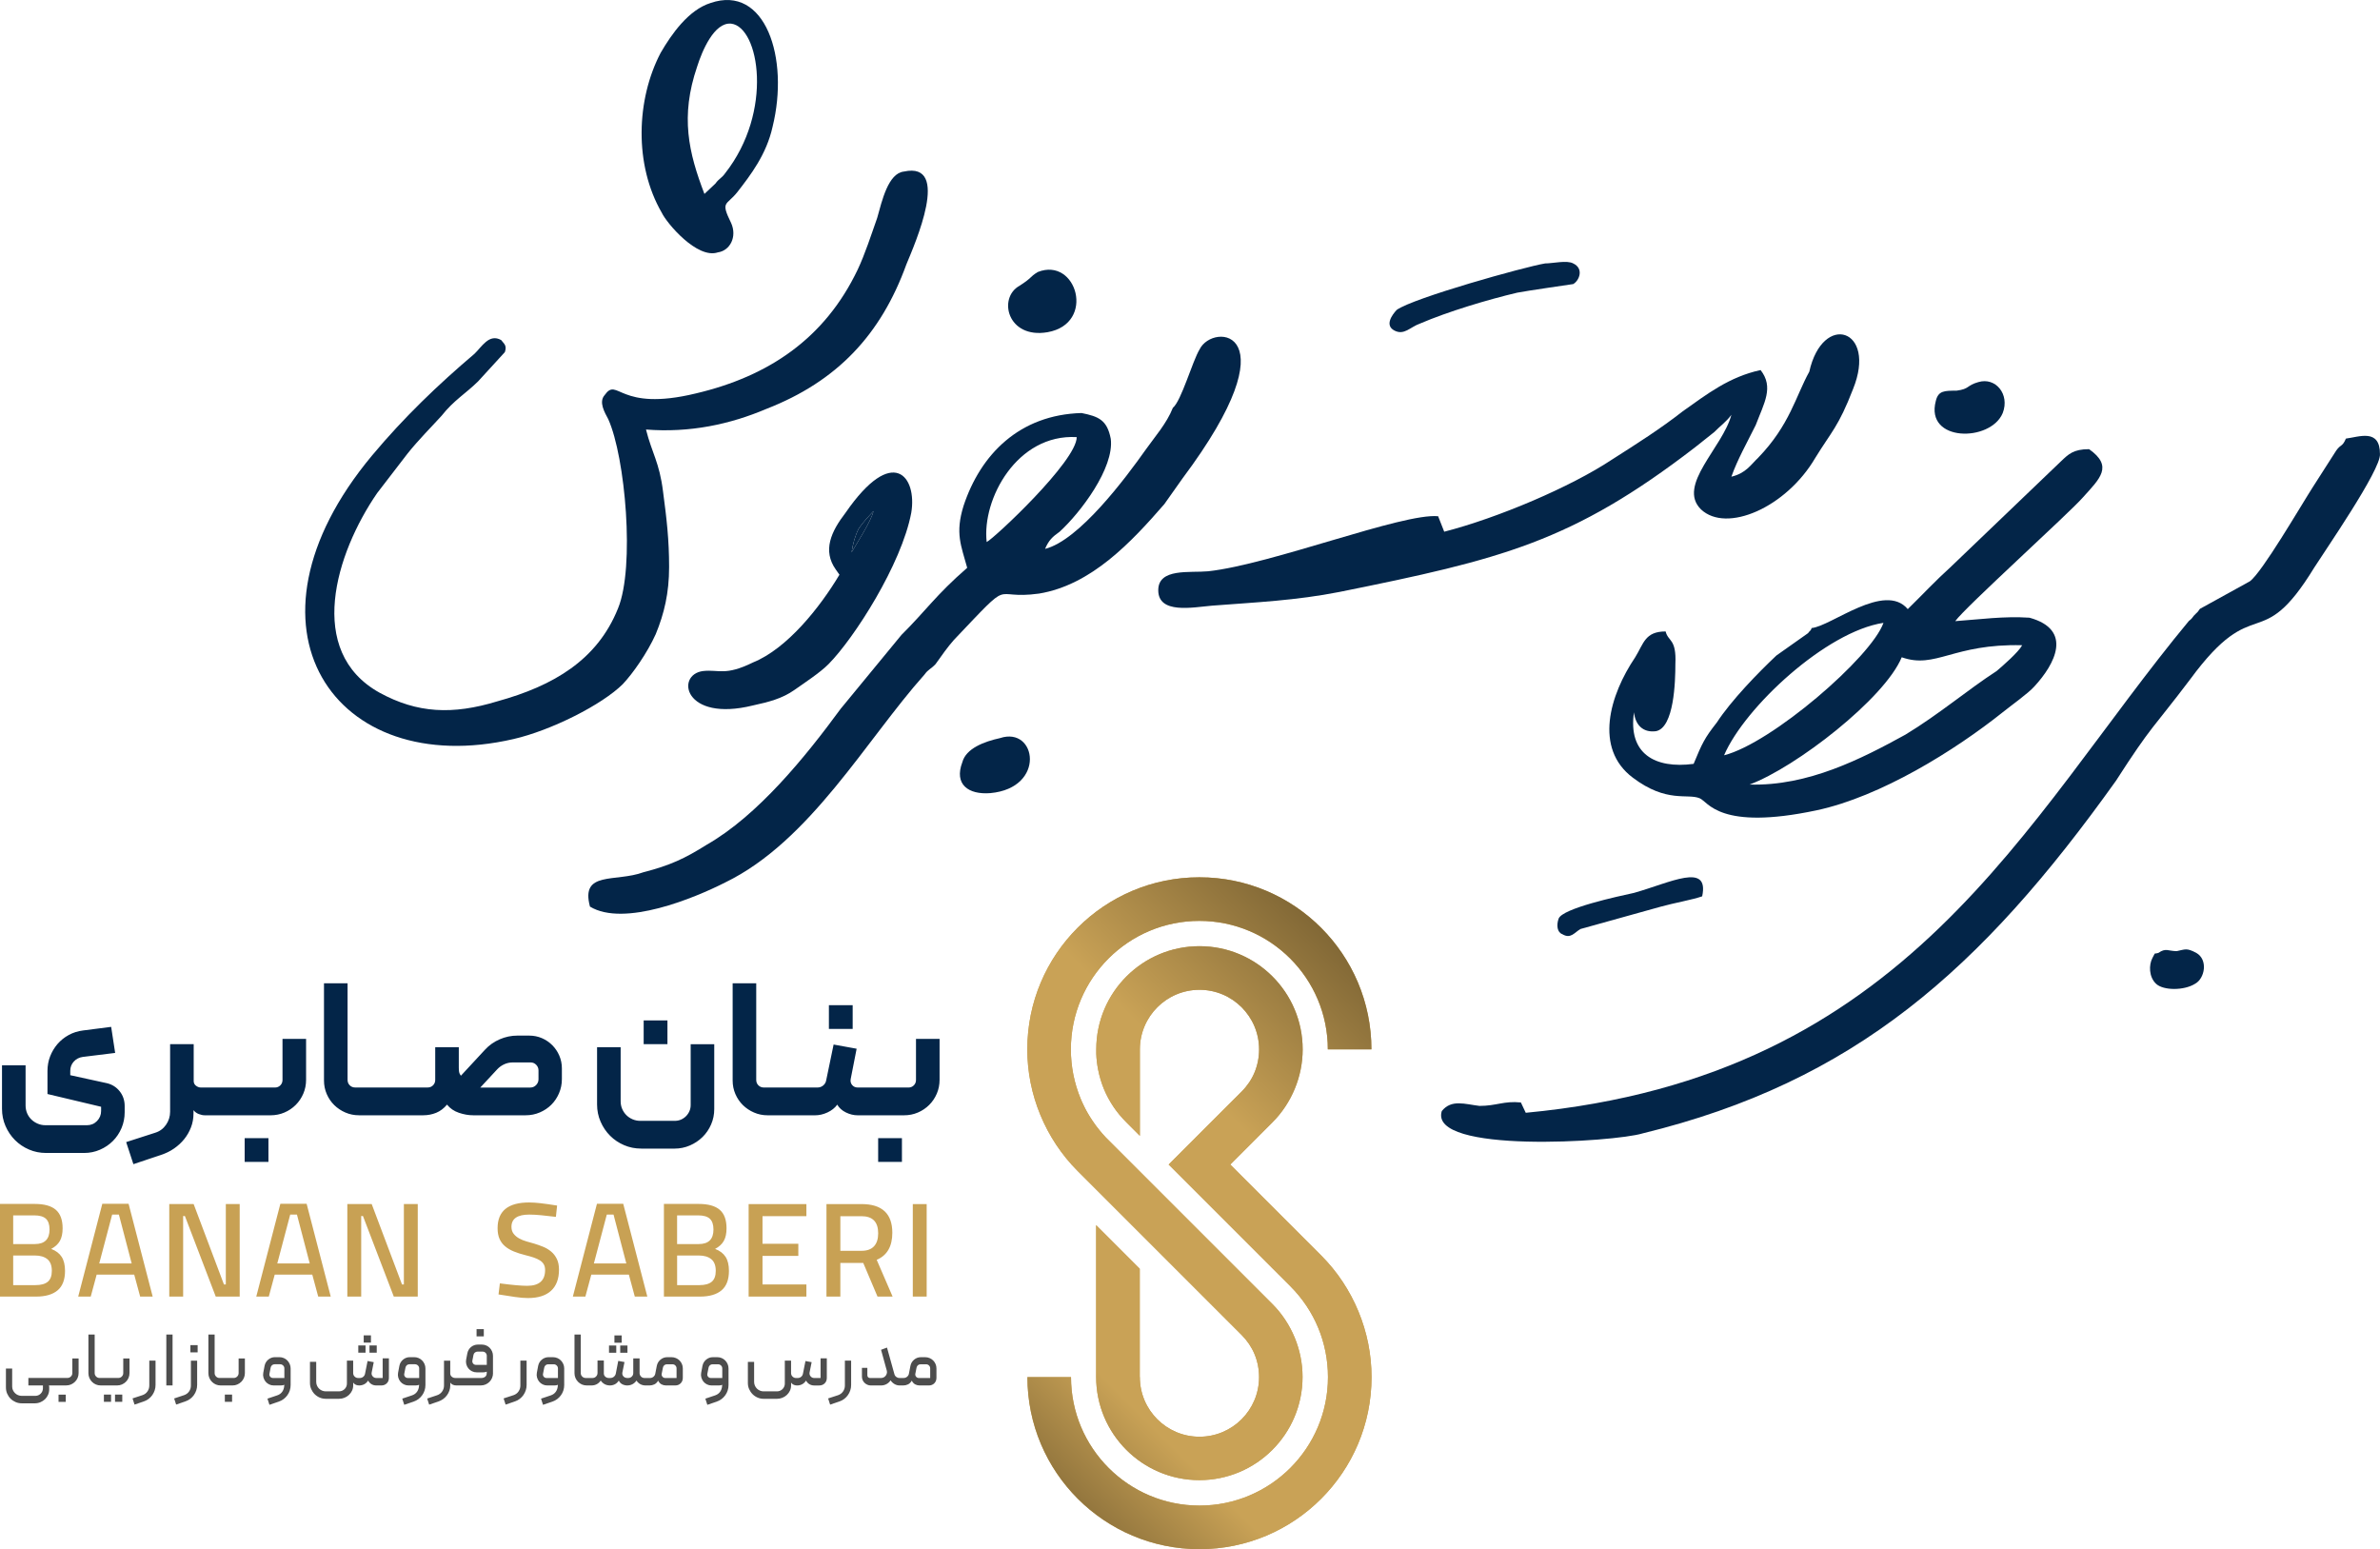 <svg xmlns="http://www.w3.org/2000/svg" xmlns:xlink="http://www.w3.org/1999/xlink" id="Layer_1" data-name="Layer 1" viewBox="0 0 1353.48 880.94"><defs><style>      .cls-1, .cls-2, .cls-3 {        fill-rule: evenodd;      }      .cls-1, .cls-4 {        fill: #c8a154;      }      .cls-2 {        fill: #032548;      }      .cls-3 {        fill: #4d4d4d;      }      .cls-5 {        fill: url(#linear-gradient);      }    </style><linearGradient id="linear-gradient" x1="9574.9" y1="-2276.71" x2="6041.94" y2="-5809.68" gradientTransform="translate(24.71 340.14) scale(.08 -.08)" gradientUnits="userSpaceOnUse"><stop offset="0" stop-color="#6e582d"></stop><stop offset=".36" stop-color="#c9a256"></stop><stop offset=".75" stop-color="#c9a256"></stop><stop offset="1" stop-color="#6e582d"></stop></linearGradient></defs><g id="Layer_1-2" data-name="Layer_1"><g id="_2551934668848" data-name=" 2551934668848"><path class="cls-2" d="m1334.09,249.41c-2.08,4.89-2.77,2.93-5.54,6.85l-13.15,20.54c-6.92,10.76-29.06,48.9-35.98,53.79l-28.37,15.65c-2.08,2.93-.69.98-3.46,3.91-.69.98-1.38,1.96-2.77,2.93-94.11,113.45-159.16,259.17-377.14,279.71l-2.77-5.87c-9.69-.98-13.84,1.96-23.53,1.96-8.3-.98-15.92-3.91-21.45,2.93-7.61,24.45,98.26,17.6,114.18,12.71,120.41-29.34,192.37-92.91,269.19-200.49,20.76-32.27,20.76-29.34,42.21-57.7,37.37-50.86,39.44-12.71,70.58-63.57,5.54-8.8,38.06-55.75,37.37-64.55,0-14.67-11.76-9.78-19.38-8.8h0Z"></path><path class="cls-2" d="m994.99,446.13c26.3-9.78,76.81-48.9,86.5-72.37,19.38,6.85,29.06-7.82,68.51-6.85-2.08,3.91-11.07,11.74-14.53,14.67-16.61,10.76-32.52,24.45-51.9,36.19-24.91,13.69-55.36,29.34-88.58,28.36h0Zm-14.53-16.63c11.76-27.38,58.13-70.42,90.65-75.31-6.92,19.56-63.66,68.46-90.65,75.31Zm49.82-72.37c-.69,1.96-.69.98-2.08,2.93l-17.99,12.71c-10.38,9.78-25.6,25.43-33.91,38.14-6.92,8.8-8.3,11.74-13.15,23.47-22.14,2.93-37.37-5.87-33.91-29.34.69,6.85,4.84,11.74,12.46,10.76,10.38-1.96,11.07-28.36,11.07-38.14.69-14.67-4.15-12.71-5.54-18.58-11.76,0-12.46,6.85-17.3,14.67-14.53,21.52-23.53,51.83-1.38,68.46,19.38,14.67,31.14,8.8,38.06,11.74,4.84,1.96,11.07,18.58,66.43,6.85,36.68-7.82,78.89-34.23,105.87-55.75,4.84-3.91,14.53-10.76,17.99-14.67,11.76-12.71,22.14-32.27-2.77-39.12-14.53-.98-28.37.98-42.21,1.96,5.54-7.82,65.05-61.62,72.66-70.42,9.69-10.76,17.3-17.6,3.46-27.38-9,0-11.76,2.93-15.92,6.85l-62.28,59.66c-9.69,8.8-15.92,15.65-24.91,24.45-13.15-15.65-43.6,9.78-54.67,10.76h0Z"></path><path class="cls-2" d="m561.11,308.23c-2.77-24.45,17.3-61.62,51.21-59.66,0,13.69-47.06,57.7-51.21,59.66Zm105.87-76.29c-3.46,8.8-10.38,16.63-15.22,23.47-11.76,16.63-38.06,51.83-57.44,56.72,2.08-4.89,4.15-6.85,8.3-9.78,11.76-10.76,31.14-36.19,29.06-52.81-2.08-10.76-6.92-12.71-16.61-14.67-35.29.98-57.44,23.47-67.12,52.81-4.84,15.65-1.38,22.49,2.08,35.21-17.99,15.65-23.53,24.45-37.37,38.14l-34.6,42.05c-20.07,27.38-47.06,60.64-76.12,77.26-12.46,7.82-20.76,11.74-35.98,15.65-15.92,5.87-35.98-.98-30.45,19.56,19.38,11.74,59.51-4.89,76.81-13.69,48.44-23.47,80.27-81.18,113.49-118.34,2.08-2.93,3.46-2.93,6.23-5.87,3.46-4.89,6.92-9.78,10.38-13.69,35.29-37.16,20.07-22.49,48.44-26.41,29.76-4.89,52.59-29.34,71.27-50.86,2.77-3.91,6.92-9.78,10.38-14.67,63.66-85.09,17.3-89,9.69-73.35-4.15,6.85-10.38,29.34-15.22,33.25h0Z"></path><path class="cls-2" d="m1028.9,211.41c-7.61,13.69-11.07,30.32-29.06,48.9-4.15,3.91-6.92,8.8-15.22,10.76,3.46-9.78,9-19.56,13.84-29.34,4.84-12.71,10.38-21.52,2.77-31.3-17.99,3.91-30.45,13.69-44.29,23.47-12.46,9.78-26.3,18.58-40.14,27.38-23.53,15.65-65.05,33.25-95.49,41.08l-3.46-8.8c-20.07-1.96-94.8,27.38-130.79,31.3-10.38.98-28.37-1.96-28.37,10.76,0,13.69,19.38,9.78,30.45,8.8,25.6-1.96,47.75-2.93,72.66-7.82,92.03-18.58,132.17-28.36,202.06-82.15l11.07-8.8c2.77-2.93,6.92-5.87,9.69-9.78-4.84,18.58-31.14,40.1-17.3,53.79,14.53,13.69,48.44-.98,65.05-29.34,9-14.67,13.15-17.6,21.45-39.12,13.84-34.23-17.3-44.01-24.91-9.78h0Z"></path><path class="cls-2" d="m484.3,314.1c.69-4.89,2.08-9.78,4.15-13.69,2.77-3.91,5.54-6.85,8.3-9.78-1.38,5.87-9.69,18.58-12.46,23.47h0Zm-6.92,12.71c-11.07,18.58-29.76,42.05-49.13,49.88-15.92,7.82-19.38,3.91-28.37,4.89-15.92,1.96-11.07,29.34,28.37,19.56,9-1.96,16.61-3.91,23.53-8.8,5.54-3.91,14.53-9.78,19.38-14.67,14.53-14.67,41.52-56.73,47.06-86.07,3.46-20.54-10.38-39.12-37.37,0-8.3,10.76-13.15,21.52-5.54,32.27l1.38,1.96.69.98h0Z"></path><path class="cls-2" d="m878.74,149.79c-11.76,1.96-74.74,19.56-84.42,26.41-2.77,2.93-6.92,8.8-1.38,11.74s9-1.96,14.53-3.91c15.92-6.85,38.75-13.69,55.36-17.6,4.84-.98,31.83-4.89,31.83-4.89,3.46-1.96,6.23-8.8,0-11.74-3.46-1.96-11.76,0-15.92,0h0Z"></path><path class="cls-2" d="m590.18,154.68c-4.84,2.93-2.77,2.93-10.38,7.82-12.46,6.85-6.92,30.32,15.92,26.41,27.68-4.89,16.61-43.03-5.54-34.23h0Z"></path><path class="cls-2" d="m968.01,509.7c4.15-19.56-17.99-7.82-38.75-1.96-9,1.96-40.83,8.8-42.9,14.67-1.38,3.91-.69,7.82,2.08,8.8,4.84,2.93,6.92-.98,10.38-2.93l45.67-12.71c6.92-1.96,17.99-3.91,23.53-5.87h0Z"></path><path class="cls-2" d="m568.73,419.72c-9,1.96-19.38,5.87-21.45,13.69-4.84,12.71,3.46,18.58,15.92,17.6,31.83-2.93,26.3-38.14,5.54-31.3h0Z"></path><path class="cls-2" d="m1125.09,217.27c-6.92,1.96-4.84,3.91-12.46,4.89-6.92,0-10.38,0-11.76,5.87-6.23,23.47,31.14,23.47,38.06,6.85,4.15-10.76-4.15-20.54-13.84-17.6h0Z"></path><path class="cls-2" d="m1227.52,541.84c-2.77.98-1.38-.98-3.46,2.93-2.08,3.91-2.08,10.76,2.08,14.67,4.15,3.91,15.92,3.91,22.14,0,5.54-2.93,7.61-13.69.69-17.6-5.54-2.93-6.23-1.96-11.07-.98-4.84,0-6.23-1.96-10.38.98h0Z"></path><path class="cls-2" d="m484.3,314.1c2.77-4.89,11.07-17.6,12.46-23.47-2.77,2.93-5.54,5.87-8.3,9.78-2.08,3.91-3.46,8.8-4.15,13.69h0Z"></path><path class="cls-2" d="m400.6,110.27c-9-23.47-13.84-44.01-4.15-72.37,2.77-8.8,9.69-25.43,19.38-24.45,15.92,1.96,24.22,49.88-3.46,85.09-2.08,2.93-3.46,2.93-5.54,5.87l-6.23,5.87h0Zm3.46-108.56c-12.46,3.91-22.14,17.6-28.37,28.36-13.84,26.41-15.22,63.57.69,90.96,2.77,5.87,20.07,26.41,31.83,22.49,6.92-.98,11.07-8.8,7.61-16.63-6.23-12.71-2.77-9.78,3.46-17.6,7.61-9.78,16.61-21.52,20.07-37.16,9.69-39.12-4.15-81.18-35.29-70.42h0Z"></path><path class="cls-2" d="m367.35,244.25c24.91,1.96,47.75-2.93,68.51-11.74,40.14-15.65,65.05-42.05,79.58-82.15,4.84-11.74,25.6-58.68-1.38-52.81-9,.98-12.46,16.63-15.22,26.41-3.46,9.78-6.92,20.54-11.07,29.34-18.68,39.12-50.52,60.64-92.03,70.42-44.29,10.76-44.29-9.78-51.9.98-3.46,3.91,0,9.78,2.08,13.69,9.69,21.52,15.22,84.11,5.54,107.58-11.76,29.34-36.68,44.01-68.51,52.81-25.6,7.82-45.67,6.85-67.12-4.89-42.21-23.47-24.91-79.22-1.38-113.45l17.3-22.49c6.23-7.82,13.15-14.67,19.38-21.52,6.92-8.8,13.84-12.71,20.76-19.56l15.22-16.63c1.38-3.91-.69-4.89-2.08-6.85-6.92-3.91-11.07,3.91-15.22,7.82-20.76,17.6-40.14,36.19-58.13,57.7-81.66,97.8-21.45,184.85,80.27,161.37,21.45-4.89,50.52-19.56,62.28-31.3,5.54-5.87,13.84-17.6,18.68-28.36,4.84-11.74,7.61-23.47,7.61-38.14,0-15.65-1.38-27.38-3.46-43.03-2.08-16.63-6.23-21.52-9.69-35.21h0Z"></path><path class="cls-1" d="m0,684.62h19.76c5.41,0,9.41,1.11,11.98,3.33s3.87,5.73,3.87,10.53c0,2.96-.52,5.36-1.57,7.2-1.05,1.84-2.69,3.34-4.94,4.52,2.71,1.02,4.7,2.53,5.97,4.52,1.28,1.99,1.91,4.65,1.91,7.96,0,5-1.4,8.69-4.21,11.07-2.81,2.37-6.89,3.56-12.25,3.56H0v-52.68h0Zm519.1.08h7.89v52.6h-7.89v-52.6Zm-49.09,0h19.91c11.69,0,17.53,5.44,17.53,16.31,0,7.76-2.96,12.89-8.88,15.39l9.04,20.9h-8.58l-8.12-19.14h-13.02v19.14h-7.89v-52.6Zm19.99,26.57c3.11,0,5.46-.86,7.04-2.57,1.58-1.71,2.37-4.17,2.37-7.39,0-6.48-3.17-9.72-9.49-9.72h-12.02v19.68h12.1,0Zm-64.26-26.57h32.85v6.89h-24.96v15.7h20.37v6.89h-20.37v16.23h24.96v6.89h-32.85v-52.6h0Zm-48.18-.08h19.76c5.41,0,9.41,1.11,11.98,3.33,2.58,2.22,3.87,5.73,3.87,10.53,0,2.96-.52,5.36-1.57,7.2-1.05,1.84-2.69,3.34-4.94,4.52,2.71,1.02,4.7,2.53,5.97,4.52,1.28,1.99,1.91,4.65,1.91,7.96,0,5-1.4,8.69-4.21,11.07-2.81,2.37-6.89,3.56-12.25,3.56h-20.52v-52.68h0Zm19.83,22.82c5.56,0,8.35-2.76,8.35-8.27,0-2.81-.69-4.85-2.07-6.13-1.38-1.28-3.6-1.91-6.66-1.91h-11.95v16.31h12.33,0Zm.38,23.35c3.11,0,5.44-.64,6.97-1.91,1.53-1.28,2.3-3.34,2.3-6.2,0-3.06-.85-5.28-2.56-6.66-1.71-1.38-4.05-2.07-7.01-2.07h-12.4v16.84h12.71Zm-58.28-46.25h14.93l13.7,52.76h-7.12l-3.37-12.48h-21.36l-3.37,12.48h-7.12l13.7-52.76h0Zm-1.76,33.92h18.45l-7.27-27.79h-3.83l-7.35,27.79h0Zm-37.46,19.68c-2.14,0-4.59-.2-7.35-.61-2.76-.41-5.9-.89-9.42-1.45l.77-6.28c6.99.92,12.18,1.38,15.54,1.38,6.79,0,10.18-2.99,10.18-8.96,0-1.33-.26-2.42-.77-3.29-.51-.87-1.25-1.61-2.22-2.22-.97-.61-2.13-1.15-3.48-1.61-1.35-.46-2.87-.89-4.55-1.3-2.5-.61-4.75-1.33-6.74-2.14-1.99-.82-3.68-1.81-5.05-2.99-1.38-1.17-2.42-2.59-3.14-4.25-.71-1.66-1.07-3.66-1.07-6.01,0-9.75,5.97-14.62,17.92-14.62,1.89,0,4.06.14,6.51.42,2.45.28,5.59.73,9.42,1.34l-.69,6.43c-2.91-.36-5.67-.67-8.27-.92-2.6-.26-4.9-.38-6.89-.38-6.74,0-10.11,2.32-10.11,6.97,0,1.58.41,2.9,1.23,3.94.82,1.05,1.86,1.93,3.14,2.64,1.28.71,2.68,1.29,4.21,1.72,1.53.43,3.01.86,4.44,1.26,1.68.51,3.37,1.11,5.05,1.8,1.69.69,3.19,1.6,4.52,2.72,1.33,1.12,2.4,2.51,3.21,4.17.82,1.66,1.23,3.69,1.23,6.09,0,5.26-1.51,9.26-4.52,12.02-3.01,2.76-7.38,4.13-13.09,4.13h0Zm-62.7-53.45v52.6h-13.63l-17.53-45.79h-1v45.79h-7.89v-52.6h13.86l17.23,45.71h1.07v-45.71h7.89,0Zm-78.12-.15h14.93l13.7,52.76h-7.12l-3.37-12.48h-21.36l-3.37,12.48h-7.12l13.7-52.76h0Zm-1.76,33.92h18.45l-7.27-27.79h-3.83l-7.35,27.79h0Zm-21.38-33.77v52.6h-13.63l-17.53-45.79h-1v45.79h-7.89v-52.6h13.86l17.23,45.71h1.07v-45.71h7.89Zm-78.12-.15h14.93l13.7,52.76h-7.12l-3.37-12.48h-21.36l-3.37,12.48h-7.12l13.7-52.76h0Zm-1.76,33.92h18.45l-7.27-27.79h-3.83s-7.35,27.79-7.35,27.79Zm-36.61-11.02c5.56,0,8.35-2.76,8.35-8.27,0-2.81-.69-4.85-2.07-6.13-1.38-1.28-3.6-1.91-6.66-1.91H7.5v16.31h12.33,0Zm.38,23.35c3.11,0,5.44-.64,6.97-1.91,1.53-1.28,2.3-3.34,2.3-6.2,0-3.06-.85-5.28-2.56-6.66-1.71-1.38-4.05-2.07-7.01-2.07H7.5v16.84h12.71,0Z"></path><path class="cls-2" d="m60.73,615.94c3.03.72,5.48,2.27,7.36,4.65,1.87,2.38,2.81,5.16,2.81,8.33v3.57c0,3.17-.59,6.16-1.78,8.98-1.19,2.81-2.83,5.26-4.92,7.36-2.09,2.09-4.54,3.75-7.36,4.97-2.81,1.22-5.8,1.84-8.98,1.84h-21.63c-3.46,0-6.71-.65-9.73-1.95-3.03-1.3-5.68-3.08-7.95-5.35s-4.07-4.94-5.41-8c-1.33-3.06-2-6.33-2-9.79v-24.77h13.41v22.82c0,1.59.29,3.06.87,4.44.58,1.37,1.39,2.56,2.43,3.57,1.04,1.01,2.25,1.8,3.62,2.38,1.37.58,2.81.87,4.33.87h23.69c2.23,0,4.13-.79,5.68-2.38,1.55-1.59,2.33-3.5,2.33-5.73v-2.38l-30.5-7.25v-13.09c0-2.96.5-5.73,1.51-8.33,1.01-2.6,2.4-4.92,4.16-6.98,1.77-2.05,3.89-3.77,6.38-5.14,2.49-1.37,5.21-2.23,8.16-2.6l16.01-2.05,2.27,14.82-18.39,2.27c-2.09.29-3.8,1.17-5.14,2.65-1.33,1.48-2,3.23-2,5.25v2.49l20.77,4.54h0Zm438.67,31.26h13.52v13.52h-13.52v-13.52Zm17.2-28.77c1.23,0,2.25-.41,3.08-1.24s1.24-1.86,1.24-3.08v-23.36h13.41v23.25c0,2.81-.52,5.44-1.57,7.89-1.05,2.45-2.49,4.6-4.33,6.43s-3.98,3.28-6.44,4.33c-2.45,1.05-5.08,1.57-7.89,1.57h-26.39c-2.23,0-4.45-.54-6.65-1.62-2.2-1.08-3.84-2.56-4.92-4.43-1.37,1.88-3.23,3.35-5.57,4.43-2.34,1.08-4.67,1.62-6.98,1.62h-27.04c-2.74,0-5.32-.52-7.73-1.57-2.42-1.04-4.52-2.45-6.33-4.22-1.8-1.77-3.23-3.86-4.27-6.27-1.05-2.42-1.57-4.99-1.57-7.73v-55.27h13.41v54.94c0,1.23.41,2.25,1.24,3.08s1.86,1.24,3.08,1.24h30.5c1.23,0,2.31-.38,3.24-1.14.94-.76,1.52-1.75,1.73-2.97l4.22-20.33,13.09,2.38-3.35,17.09c-.29,1.37-.04,2.54.76,3.51.79.97,1.88,1.46,3.24,1.46h28.77,0Zm-45.21-33.31h13.52v-13.52h-13.52v13.52Zm-106.75,68.03c-3.46,0-6.71-.65-9.73-1.95-3.03-1.3-5.68-3.08-7.95-5.35s-4.07-4.94-5.41-8c-1.33-3.06-2-6.33-2-9.79v-32.55h13.41v30.72c0,1.59.29,3.04.87,4.38.58,1.33,1.37,2.51,2.38,3.52,1.01,1.01,2.2,1.8,3.57,2.38,1.37.58,2.81.87,4.33.87h19.58c1.3,0,2.49-.23,3.57-.7,1.08-.47,2.04-1.12,2.87-1.95.83-.83,1.48-1.79,1.95-2.87.47-1.08.7-2.23.7-3.46v-34.61h13.41v36.88c0,3.1-.59,6.02-1.79,8.76-1.19,2.74-2.81,5.12-4.87,7.14-2.05,2.02-4.45,3.62-7.19,4.81-2.74,1.19-5.66,1.79-8.76,1.79h-18.93Zm1.41-72.9h13.52v13.52h-13.52v-13.52Zm-64.46,38.18c1.3,0,2.4-.47,3.3-1.41.9-.94,1.35-2.02,1.35-3.24v-5.08c0-1.23-.43-2.29-1.3-3.19s-1.91-1.35-3.14-1.35h-10.27c-1.66,0-3.24.34-4.76,1.03-1.51.69-2.85,1.64-4,2.87l-9.63,10.38h28.45Zm-40.67-11.25c0,1.8.2,2.99.59,3.57.4.58.59.9.59.97l13.63-14.71c2.38-2.6,5.19-4.6,8.44-6,3.24-1.41,6.6-2.11,10.06-2.11h6.71c2.6,0,5.01.49,7.25,1.46s4.2,2.31,5.89,4c1.69,1.7,3.03,3.68,4,5.95.97,2.27,1.46,4.67,1.46,7.19v6.17c0,2.81-.54,5.48-1.62,8s-2.54,4.71-4.38,6.54c-1.84,1.84-4.02,3.3-6.54,4.38-2.52,1.08-5.19,1.62-8,1.62h-29.96c-2.6,0-5.28-.47-8.06-1.41-2.78-.94-5.03-2.49-6.76-4.65-1.8,2.16-3.86,3.71-6.16,4.65-2.31.94-4.76,1.41-7.35,1.41h-36.56c-2.74,0-5.32-.52-7.73-1.57-2.42-1.04-4.52-2.45-6.33-4.22-1.8-1.77-3.23-3.86-4.27-6.27-1.05-2.42-1.57-4.99-1.57-7.73v-55.27h13.41v54.94c0,1.23.41,2.25,1.24,3.08.83.83,1.86,1.24,3.08,1.24h41.21c1.22,0,2.25-.41,3.08-1.24.83-.83,1.24-1.86,1.24-3.08v-18.6h13.41v11.68h0Zm-121.78,40.02h13.52v13.52h-13.52v-13.52Zm17.2-28.77c1.23,0,2.25-.41,3.08-1.24.83-.83,1.24-1.86,1.24-3.08v-23.36h13.41v23.25c0,2.81-.52,5.44-1.57,7.89-1.05,2.45-2.49,4.6-4.33,6.43-1.84,1.84-3.98,3.28-6.44,4.33-2.45,1.05-5.08,1.57-7.89,1.57h-37.31c-1.08,0-2.23-.23-3.46-.7-1.23-.47-2.23-1.21-3.03-2.22v1.84c0,2.81-.47,5.44-1.41,7.89-.94,2.45-2.22,4.69-3.84,6.71-1.62,2.02-3.55,3.8-5.78,5.35-2.23,1.55-4.69,2.76-7.36,3.62l-15.79,5.3-4.11-12.55,16.44-5.3c2.6-.79,4.67-2.31,6.22-4.54,1.55-2.23,2.33-4.72,2.33-7.46v-38.39h13.41v20.98c0,1.08.43,1.96,1.3,2.65.87.68,1.84,1.03,2.92,1.03h41.96,0Z"></path><path class="cls-3" d="m33.29,793.05h4.12v4.12h-4.12v-4.12Zm489.28-9.45h6.42v-5.46c0-.66-.23-1.22-.69-1.67-.46-.45-1.02-.67-1.69-.67h-3.08c-.58,0-1.08.17-1.5.52-.42.35-.69.81-.8,1.39l-.69,3.47c-.12.64.03,1.2.43,1.69.41.49.94.74,1.6.74h0Zm-5.68-2.47l.87-4.46c.29-1.42.99-2.59,2.1-3.51,1.11-.92,2.39-1.39,3.84-1.39h2.43c.89,0,1.73.17,2.51.5.78.33,1.46.79,2.04,1.36.58.58,1.03,1.26,1.37,2.04.33.78.5,1.62.5,2.51v5.29c0,1.27-.4,2.32-1.21,3.14-.81.82-1.85,1.23-3.12,1.23h-5.25c-.89,0-1.73-.2-2.51-.61-.78-.4-1.43-1.11-1.95-2.12-.58,1.01-1.29,1.72-2.14,2.12-.85.4-1.74.61-2.67.61h-2.04c-1.1,0-2.09-.27-2.99-.8-.89-.53-1.63-1.24-2.21-2.1-.61.92-1.39,1.64-2.34,2.14-.95.51-1.98.76-3.08.76h-5.85c-.69,0-1.34-.14-1.95-.41-.61-.28-1.14-.64-1.6-1.09-.46-.45-.82-.98-1.08-1.6-.26-.62-.39-1.28-.39-1.97v-4.94h3.08v4.2c0,.43.13.8.39,1.11.26.3.62.46,1.08.46h6.33c.55,0,1.05-.12,1.49-.35.45-.23.82-.54,1.13-.93.3-.39.52-.83.65-1.32.13-.49.14-.98.02-1.48l-3.29-11.96,3.38-1.26,4.2,15.08c.17.66.53,1.2,1.06,1.6.53.4,1.13.61,1.8.61h2.43c.72,0,1.37-.23,1.93-.7.56-.46.92-1.05,1.06-1.78h0Zm-44.81,17.6l-1.13-3.51,5.59-1.82c1.21-.4,2.18-1.11,2.88-2.12.71-1.01,1.06-2.14,1.06-3.38v-14.17h3.55v13.83c0,1.07-.16,2.09-.48,3.06-.32.97-.77,1.86-1.34,2.69-.58.82-1.27,1.55-2.08,2.17-.81.62-1.72,1.11-2.73,1.45l-5.33,1.82h0Zm-18.77-10.88c-.61,0-1.21-.11-1.8-.32-.59-.22-1.13-.64-1.62-1.28v1.56c0,1.07-.22,2.07-.65,2.99-.43.93-1.02,1.73-1.76,2.43-.74.69-1.59,1.23-2.56,1.62-.97.39-1.99.59-3.06.59h-7.54c-1.24,0-2.41-.24-3.51-.71-1.1-.48-2.05-1.13-2.86-1.95-.81-.82-1.45-1.78-1.93-2.86s-.71-2.25-.71-3.49v-12h3.55v11.4c0,.72.14,1.42.43,2.08.29.66.67,1.23,1.15,1.71.48.48,1.05.86,1.71,1.15.67.29,1.36.43,2.08.43h7.63c.61,0,1.18-.12,1.73-.35.55-.23,1.03-.55,1.43-.95.4-.41.72-.88.95-1.41s.35-1.1.35-1.71v-13.05h3.55v7.15c.03.78.32,1.43.87,1.95.55.52,1.2.78,1.95.78h.91c.75,0,1.41-.22,1.97-.67.56-.45.92-1.05,1.06-1.8l1.43-7.19,3.51.65-1.17,5.85c-.14.84.05,1.58.59,2.21.53.64,1.22.95,2.06.95h3.6v-11.18h3.55v11.09c0,1.27-.4,2.31-1.21,3.12-.81.81-1.85,1.21-3.12,1.21h-2.86c-.95,0-1.83-.22-2.62-.67-.8-.45-1.47-1.15-2.02-2.1-.61.95-1.35,1.65-2.23,2.1-.88.45-1.83.67-2.84.67h0Zm-39.01-.22c0,1.07-.16,2.1-.48,3.08-.32.98-.77,1.89-1.37,2.71-.59.82-1.3,1.55-2.12,2.17-.82.62-1.74,1.1-2.75,1.45l-5.33,1.82-1.13-3.51,5.55-1.86c1.21-.41,2.16-1.09,2.84-2.04.68-.95,1.06-2.08,1.15-3.38l.04-.61c-.26.14-.58.25-.95.3-.37.06-.74.09-1.08.09h-3.99c-.95,0-1.83-.2-2.64-.61-.81-.4-1.48-.94-2.02-1.6-.53-.67-.92-1.43-1.17-2.3-.25-.87-.28-1.76-.11-2.69l.74-3.94c.29-1.45.99-2.63,2.1-3.55,1.11-.92,2.39-1.39,3.84-1.39h2.47c.9,0,1.73.17,2.51.5.78.33,1.46.79,2.04,1.39.58.59,1.03,1.28,1.36,2.06.33.78.5,1.6.5,2.47v9.45h0Zm-3.55-4.03v-5.42c0-.67-.24-1.23-.71-1.69-.48-.46-1.05-.69-1.71-.69h-3.08c-.58,0-1.08.17-1.5.52-.42.35-.69.81-.8,1.39l-.69,3.51c-.12.64.03,1.19.43,1.67.4.48.94.72,1.6.72h6.46Zm-32.42,0h6.42v-5.46c0-.66-.23-1.22-.69-1.67-.46-.45-1.02-.67-1.69-.67h-3.08c-.58,0-1.08.17-1.5.52-.42.35-.69.81-.8,1.39l-.69,3.47c-.12.64.03,1.2.43,1.69.41.49.94.74,1.6.74h0Zm-5.68-2.47l.87-4.46c.29-1.42.99-2.59,2.1-3.51,1.11-.92,2.39-1.39,3.84-1.39h2.43c.89,0,1.73.17,2.51.5.78.33,1.46.79,2.04,1.36.58.58,1.03,1.26,1.37,2.04.33.78.5,1.62.5,2.51v5.29c0,1.27-.4,2.32-1.21,3.14-.81.82-1.85,1.23-3.12,1.23h-5.25c-.89,0-1.73-.2-2.51-.61-.78-.4-1.43-1.11-1.95-2.12-.58,1.01-1.29,1.72-2.15,2.12-.85.4-1.74.61-2.67.61h-2.34c-1.04,0-2.01-.23-2.9-.69-.89-.46-1.65-1.16-2.25-2.08-.64.92-1.41,1.62-2.32,2.08-.91.46-1.89.69-2.93.69-.98,0-1.91-.22-2.77-.65-.87-.43-1.55-1.14-2.04-2.12-.64.98-1.39,1.69-2.25,2.12-.87.43-1.79.65-2.77.65-1.07,0-2.05-.23-2.95-.69-.89-.46-1.66-1.16-2.3-2.08-.64.92-1.4,1.62-2.3,2.08-.89.46-1.88.69-2.95.69h-2.73c-.95,0-1.85-.18-2.69-.54-.84-.36-1.58-.86-2.21-1.5-.64-.64-1.13-1.38-1.5-2.23-.36-.85-.54-1.76-.54-2.71v-21.97h3.56v21.93c0,.75.27,1.4.82,1.95.55.55,1.2.82,1.95.82h3.99c.75,0,1.4-.28,1.95-.85.55-.56.82-1.22.82-1.97v-7.11h3.6v7.33c0,.75.27,1.37.82,1.86.55.49,1.19.74,1.91.74h1c.75,0,1.42-.24,1.99-.72.58-.48.94-1.08,1.08-1.8l1.39-7.19,3.55.65-1.21,5.98c-.14.84.06,1.56.61,2.17s1.27.91,2.17.91h.65c.75,0,1.4-.28,1.95-.82.55-.55.82-1.2.82-1.95v-8.36h3.6v8.49c.06.75.35,1.38.87,1.89.52.5,1.16.76,1.91.76h3.16c.72,0,1.37-.23,1.93-.7.56-.46.92-1.05,1.06-1.78h0Zm-15.82-11.88h-4.12v-4.12h4.12v4.12Zm-6.37,0h-4.12v-4.12h4.12v4.12Zm3.08-5.72h-4.12v-4.12h4.12v4.12Zm-32.68,24.1c0,1.07-.16,2.1-.48,3.08-.32.98-.77,1.89-1.37,2.71-.59.82-1.3,1.55-2.12,2.17-.82.62-1.74,1.1-2.75,1.45l-5.33,1.82-1.13-3.51,5.55-1.86c1.21-.41,2.16-1.09,2.84-2.04.68-.95,1.06-2.08,1.15-3.38l.04-.61c-.26.14-.58.25-.95.3-.37.06-.74.09-1.08.09h-3.99c-.95,0-1.83-.2-2.64-.61-.81-.4-1.48-.94-2.02-1.6-.53-.67-.92-1.43-1.17-2.3-.25-.87-.28-1.76-.11-2.69l.74-3.94c.29-1.45.99-2.63,2.1-3.55,1.11-.92,2.39-1.39,3.84-1.39h2.47c.9,0,1.73.17,2.51.5.78.33,1.46.79,2.04,1.39.58.59,1.03,1.28,1.36,2.06.33.78.5,1.6.5,2.47v9.45h0Zm-3.56-4.03v-5.42c0-.67-.24-1.23-.71-1.69-.48-.46-1.05-.69-1.71-.69h-3.08c-.58,0-1.08.17-1.5.52-.42.35-.69.81-.8,1.39l-.69,3.51c-.12.64.03,1.19.43,1.67.4.48.94.72,1.6.72h6.46Zm-29.77,15.12l-1.13-3.51,5.59-1.82c1.21-.4,2.18-1.11,2.88-2.12.71-1.01,1.06-2.14,1.06-3.38v-14.17h3.55v13.83c0,1.07-.16,2.09-.48,3.06-.32.97-.77,1.86-1.34,2.69-.58.82-1.27,1.55-2.08,2.17-.81.62-1.72,1.11-2.73,1.45l-5.33,1.82h0Zm-16.86-22.58h6.16v-5.16c0-.67-.23-1.23-.69-1.69-.46-.46-1.03-.69-1.69-.69h-2.86c-.58,0-1.09.18-1.54.54-.45.36-.71.83-.8,1.41l-.61,3.12c-.12.67.03,1.24.43,1.73.4.49.94.74,1.6.74h0Zm9.71,4.68c0,.98-.18,1.9-.54,2.75-.36.85-.86,1.6-1.49,2.23-.64.64-1.38,1.13-2.23,1.5-.85.36-1.77.54-2.75.54h-13.87c-.67,0-1.3-.12-1.91-.37s-1.11-.66-1.52-1.23v1.56c0,1.04-.17,2.04-.5,2.99-.33.95-.8,1.83-1.39,2.64-.59.81-1.29,1.51-2.1,2.1-.81.59-1.7,1.06-2.69,1.41l-5.33,1.82-1.13-3.47,5.59-1.86c1.21-.4,2.18-1.11,2.9-2.12.72-1.01,1.08-2.15,1.08-3.42v-14.13h3.55v7.24c0,.75.28,1.37.85,1.86.56.49,1.22.74,1.97.74h14.91c.81,0,1.52-.23,2.12-.7.61-.46.91-1.2.91-2.21v-.69c-.64.26-1.31.39-2.04.39h-3.68c-.95,0-1.84-.2-2.67-.61-.82-.41-1.51-.95-2.06-1.63-.55-.68-.94-1.46-1.17-2.34-.23-.88-.26-1.78-.09-2.71l.69-3.6c.14-.72.4-1.38.76-1.97s.8-1.11,1.32-1.54c.52-.43,1.11-.77,1.78-1.02.67-.25,1.36-.37,2.08-.37h2.3c.87,0,1.69.17,2.47.5.78.33,1.45.79,2.01,1.37.56.58,1.01,1.26,1.34,2.04.33.78.5,1.6.5,2.47v9.84h0Zm-9.36-25.01h4.12v4.12h-4.12v-4.12Zm-29.08,31.81c0,1.07-.16,2.1-.48,3.08-.32.98-.77,1.89-1.37,2.71-.59.82-1.3,1.55-2.12,2.17-.82.62-1.74,1.1-2.75,1.45l-5.33,1.82-1.13-3.51,5.55-1.86c1.21-.41,2.16-1.09,2.84-2.04.68-.95,1.06-2.08,1.15-3.38l.04-.61c-.26.14-.58.25-.95.3-.37.06-.74.09-1.08.09h-3.99c-.95,0-1.83-.2-2.64-.61-.81-.4-1.48-.94-2.02-1.6-.53-.67-.92-1.43-1.17-2.3-.25-.87-.28-1.76-.11-2.69l.74-3.94c.29-1.45.99-2.63,2.1-3.55,1.11-.92,2.39-1.39,3.84-1.39h2.47c.9,0,1.73.17,2.51.5.78.33,1.46.79,2.04,1.39.58.59,1.03,1.28,1.36,2.06.33.78.5,1.6.5,2.47v9.45h0Zm-3.55-4.03v-5.42c0-.67-.24-1.23-.71-1.69-.48-.46-1.05-.69-1.71-.69h-3.08c-.58,0-1.08.17-1.5.52-.42.35-.69.81-.8,1.39l-.69,3.51c-.12.64.03,1.19.43,1.67.4.48.94.72,1.6.72h6.46,0Zm-34.11,4.25c-.61,0-1.21-.11-1.8-.32-.59-.22-1.13-.64-1.62-1.28v1.56c0,1.07-.22,2.07-.65,2.99-.43.93-1.02,1.73-1.76,2.43-.74.69-1.59,1.23-2.56,1.62-.97.39-1.99.59-3.06.59h-7.54c-1.24,0-2.41-.24-3.51-.71-1.1-.48-2.05-1.13-2.86-1.95-.81-.82-1.45-1.78-1.93-2.86-.48-1.08-.71-2.25-.71-3.49v-12h3.55v11.4c0,.72.14,1.42.43,2.08.29.66.67,1.23,1.15,1.71.48.48,1.05.86,1.71,1.15.67.29,1.36.43,2.08.43h7.63c.61,0,1.18-.12,1.73-.35.55-.23,1.03-.55,1.43-.95.4-.41.72-.88.95-1.41s.35-1.1.35-1.71v-13.05h3.56v7.15c.03.78.32,1.43.87,1.95.55.52,1.2.78,1.95.78h.91c.75,0,1.41-.22,1.97-.67.56-.45.92-1.05,1.06-1.8l1.43-7.19,3.51.65-1.17,5.85c-.17.84.01,1.58.56,2.21.55.64,1.24.95,2.08.95h3.6v-11.18h3.55v11.09c0,1.27-.4,2.31-1.21,3.12-.81.81-1.85,1.21-3.12,1.21h-2.86c-.95,0-1.83-.22-2.62-.67-.8-.45-1.47-1.15-2.02-2.1-.61.95-1.35,1.65-2.23,2.1-.88.45-1.83.67-2.84.67h0Zm9.97-18.64h-4.12v-4.12h4.12v4.12Zm-6.37,0h-4.12v-4.12h4.12v4.12Zm3.08-5.72h-4.12v-4.12h4.12v4.12Zm-45.68,24.14c0,1.07-.16,2.1-.48,3.08-.32.98-.77,1.89-1.37,2.71-.59.82-1.3,1.55-2.12,2.17-.82.62-1.74,1.1-2.75,1.45l-5.33,1.82-1.13-3.51,5.55-1.86c1.21-.41,2.16-1.09,2.84-2.04.68-.95,1.06-2.08,1.15-3.38l.04-.61c-.26.14-.58.25-.95.3-.37.06-.74.09-1.08.09h-3.99c-.95,0-1.83-.2-2.64-.61-.81-.4-1.48-.94-2.02-1.6-.53-.67-.92-1.43-1.17-2.3s-.28-1.76-.11-2.69l.74-3.94c.29-1.45.99-2.63,2.1-3.55,1.11-.92,2.39-1.39,3.84-1.39h2.47c.9,0,1.73.17,2.51.5.78.33,1.46.79,2.04,1.39.58.59,1.03,1.28,1.36,2.06.33.78.5,1.6.5,2.47v9.45h0Zm-3.56-4.03v-5.42c0-.67-.24-1.23-.71-1.69-.48-.46-1.05-.69-1.71-.69h-3.08c-.58,0-1.08.17-1.5.52-.42.35-.69.81-.8,1.39l-.69,3.51c-.12.64.03,1.19.43,1.67.4.48.94.72,1.6.72h6.46Zm-33.85,9.45h4.12v4.12h-4.12v-4.12Zm5.07-9.45c.75,0,1.4-.28,1.95-.82.55-.55.82-1.2.82-1.95v-8.32h3.56v8.32c0,.95-.18,1.86-.54,2.71-.36.85-.86,1.6-1.5,2.23s-1.38,1.14-2.23,1.52-1.77.56-2.75.56h-6.8c-.95,0-1.85-.18-2.69-.54-.84-.36-1.58-.86-2.21-1.5-.64-.64-1.13-1.38-1.5-2.23-.36-.85-.54-1.76-.54-2.71v-21.97h3.55v21.93c0,.75.27,1.4.82,1.95.55.55,1.2.82,1.95.82h8.1Zm-32.77,15.12l-1.13-3.47,5.59-1.86c1.21-.4,2.18-1.1,2.88-2.1.71-1,1.06-2.13,1.06-3.4v-14.13h3.55v13.78c0,1.07-.16,2.09-.48,3.06-.32.97-.77,1.86-1.34,2.69-.58.82-1.28,1.55-2.1,2.17-.82.62-1.74,1.11-2.75,1.45l-5.29,1.82h0Zm8.11-33.81h4.12v4.12h-4.12v-4.12Zm-10.14,22.93h-3.55v-28.95h3.55v28.95Zm-21.63,10.88l-1.13-3.51,5.59-1.82c1.21-.4,2.18-1.11,2.88-2.12.71-1.01,1.06-2.14,1.06-3.38v-14.17h3.55v13.83c0,1.07-.16,2.09-.48,3.06-.32.97-.77,1.86-1.34,2.69-.58.82-1.27,1.55-2.08,2.17-.81.62-1.72,1.11-2.73,1.45l-5.33,1.82h0Zm-17.42-5.68h4.07v4.12h-4.07v-4.12Zm6.33,0h4.12v4.12h-4.12v-4.12Zm1.91-9.45c.75,0,1.4-.28,1.95-.82.55-.55.82-1.2.82-1.95v-8.32h3.55v8.32c0,.95-.18,1.86-.54,2.71-.36.85-.86,1.6-1.5,2.23-.63.63-1.38,1.14-2.23,1.52s-1.77.56-2.75.56h-9.41c-.95,0-1.85-.18-2.69-.54-.84-.36-1.58-.86-2.21-1.5-.64-.64-1.13-1.38-1.5-2.23-.36-.85-.54-1.76-.54-2.71v-21.97h3.56v21.93c0,.75.27,1.4.82,1.95.55.55,1.2.82,1.95.82h10.71Zm-47.29,10.18c1.21,0,2.24-.41,3.08-1.24.84-.82,1.27-1.84,1.3-3.05v-1.65h-8.28v-4.25h22.23c.75,0,1.4-.28,1.95-.82.55-.55.82-1.2.82-1.95v-8.32h3.56v8.32c0,.95-.18,1.86-.54,2.71-.36.85-.86,1.6-1.5,2.23-.64.63-1.38,1.14-2.23,1.52s-1.77.56-2.75.56h-9.88c.03.09.07.21.11.37.04.16.07.35.07.58v1.26c0,1.13-.22,2.17-.65,3.14-.43.97-1.02,1.81-1.75,2.51-.74.71-1.6,1.27-2.6,1.69-1,.42-2.06.63-3.19.63h-7.41c-1.24,0-2.41-.24-3.51-.71-1.1-.48-2.05-1.12-2.86-1.93-.81-.81-1.45-1.76-1.93-2.86-.48-1.1-.71-2.27-.71-3.51v-10.75h3.55v10.18c0,.75.14,1.44.43,2.08.29.63.68,1.2,1.17,1.69.49.49,1.07.88,1.73,1.15.66.28,1.36.41,2.08.41h7.72,0Z"></path><path class="cls-4" d="m723.61,638.26l-23.96,23.97,51.67,51.67c9.13,9.13,16.28,19.95,21.19,31.79,4.89,11.8,7.47,24.49,7.47,37.4,0,27.02-10.95,51.48-28.66,69.19s-42.17,28.66-69.19,28.66-51.48-10.95-69.19-28.66-28.66-42.17-28.66-69.19h24.8c0,20.18,8.18,38.44,21.4,51.66s31.49,21.4,51.66,21.4,38.44-8.18,51.66-21.4,21.4-31.49,21.4-51.66c0-9.76-1.92-19.26-5.54-28.01-3.6-8.7-8.96-16.76-15.86-23.66l-69.2-69.2,17.53-17.53,23.97-23.96c3.23-3.23,5.72-6.95,7.37-10.95,1.67-4.03,2.56-8.45,2.56-13.02,0-9.36-3.79-17.83-9.93-23.97s-14.61-9.93-23.97-9.93-17.83,3.79-23.97,9.93c-6.13,6.13-9.93,14.61-9.93,23.97v49.14l-7.66-7.66c-2.88-2.88-5.35-5.86-7.39-8.91-2.14-3.2-3.95-6.56-5.39-10.04-1.43-3.44-2.53-7.13-3.3-11-.58-2.93-.94-5.94-1.06-9.02v-2.53c0-16.2,6.57-30.88,17.19-41.5s25.29-17.19,41.5-17.19,30.88,6.57,41.5,17.19c10.62,10.62,17.19,25.29,17.19,41.5,0,7.71-1.55,15.32-4.49,22.41-2.95,7.13-7.24,13.63-12.7,19.09h0Zm-75.39,144.84c0,9.36,3.79,17.83,9.93,23.97,6.13,6.13,14.61,9.93,23.97,9.93s17.83-3.79,23.97-9.93,9.93-14.61,9.93-23.97c0-4.57-.88-8.98-2.56-13.02-1.65-3.99-4.14-7.72-7.37-10.95l-57.86-57.86-24.8-24.8-10.55-10.55c-9.13-9.13-16.28-19.95-21.19-31.79-4.89-11.8-7.47-24.49-7.47-37.4,0-27.02,10.95-51.48,28.66-69.19,17.71-17.71,42.17-28.66,69.19-28.66s51.48,10.95,69.19,28.66,28.66,42.17,28.66,69.19h-24.8c0-20.18-8.18-38.44-21.4-51.66-13.22-13.22-31.49-21.4-51.66-21.4s-38.44,8.18-51.66,21.4c-13.22,13.22-21.4,31.49-21.4,51.66,0,9.76,1.92,19.26,5.54,28.01l.11.26.06.15.05.11.11.26.02.04.09.21.08.19.03.06.11.26.04.08.16.36.02.04v.02s.12.25.12.25l.06.13.06.13.12.25.07.14.05.11.08.17.04.09.12.25.03.06.09.19.1.21.02.04.12.25.05.1.07.15.12.25h0s.13.25.13.25l.07.14.05.11.13.25.02.04.11.21.1.18.03.06.13.25.04.08.09.17.12.22v.02s.15.25.15.25l.07.12.07.13.14.25v.02s.14.23.14.23l.09.16.05.08.14.24.03.06.11.19.11.2.03.04.14.24.06.1.09.15.14.24.15.24.08.14.06.1.15.24.15.24.11.17.04.06.15.24.15.24.14.21.02.02.15.24.15.24.15.24h0s.15.23.15.23h0s.16.23.16.23l.16.23.04.05.12.18.13.19.03.04.16.23.06.09.1.14.03.05.27.39.02.03.09.13.07.1.33.46.12.17.05.06.17.23.17.23.1.13.1.13.1.13.1.13.02.03.08.1.1.13.02.02.19.24h0s.31.39.31.39l.1.13.04.05.06.08.1.13.1.13h.01s.09.13.09.13l.1.13.08.11.02.02.1.13.11.13.06.07.05.06.11.13.11.13.03.03.08.1.11.13.1.12h0s.11.13.11.13l.11.13.07.09.03.04.11.13.11.13.04.05.07.08.11.13.11.13v.02s.11.11.11.11l.11.12.09.1.02.02.11.12.11.12.06.07.05.06.11.12.11.12.03.03.08.09.11.12.11.12h0s.11.12.11.12l.11.12.08.09.03.04.11.12.11.12.05.05.07.07.11.12.12.12.02.02.1.1.12.12.1.1.02.02.12.12.12.12.07.07.05.05.24.24.03.03.32.32,17.81,17.81,75.39,75.39c5.45,5.45,9.74,11.96,12.7,19.09,2.94,7.09,4.49,14.7,4.49,22.41,0,16.2-6.57,30.88-17.19,41.5s-25.29,17.19-41.5,17.19-30.88-6.57-41.5-17.19c-10.62-10.62-17.19-25.29-17.19-41.5h0v-86.31l24.8,24.8v61.51h0s0,0,0,0Z"></path><path class="cls-5" d="m723.61,638.26l-23.96,23.97,51.67,51.67c9.13,9.13,16.28,19.95,21.19,31.79,4.89,11.8,7.47,24.49,7.47,37.4,0,27.02-10.95,51.48-28.66,69.19s-42.17,28.66-69.19,28.66-51.48-10.95-69.19-28.66-28.66-42.17-28.66-69.19h24.8c0,20.18,8.18,38.44,21.4,51.66s31.49,21.4,51.66,21.4,38.44-8.18,51.66-21.4,21.4-31.49,21.4-51.66c0-9.76-1.92-19.26-5.54-28.01-3.6-8.7-8.96-16.76-15.86-23.66l-69.2-69.2,17.53-17.53,23.97-23.96c3.23-3.23,5.72-6.95,7.37-10.95,1.67-4.03,2.56-8.45,2.56-13.02,0-9.36-3.79-17.83-9.93-23.97s-14.61-9.93-23.97-9.93-17.83,3.79-23.97,9.93c-6.13,6.13-9.93,14.61-9.93,23.97v49.14l-7.66-7.66c-2.88-2.88-5.35-5.86-7.39-8.91-2.14-3.2-3.95-6.56-5.39-10.04-1.43-3.44-2.53-7.13-3.3-11-.58-2.93-.94-5.94-1.06-9.02v-2.53c0-16.2,6.57-30.88,17.19-41.5s25.29-17.19,41.5-17.19,30.88,6.57,41.5,17.19c10.62,10.62,17.19,25.29,17.19,41.5,0,7.71-1.55,15.32-4.49,22.41-2.95,7.13-7.24,13.63-12.7,19.09h0Zm-75.39,144.84c0,9.36,3.79,17.83,9.93,23.97,6.13,6.13,14.61,9.93,23.97,9.93s17.83-3.79,23.97-9.93,9.93-14.61,9.93-23.97c0-4.57-.88-8.98-2.56-13.02-1.65-3.99-4.14-7.72-7.37-10.95l-57.86-57.86-24.8-24.8-10.55-10.55c-9.13-9.13-16.28-19.95-21.19-31.79-4.89-11.8-7.47-24.49-7.47-37.4,0-27.02,10.95-51.48,28.66-69.19,17.71-17.71,42.17-28.66,69.19-28.66s51.48,10.95,69.19,28.66,28.66,42.17,28.66,69.19h-24.8c0-20.18-8.18-38.44-21.4-51.66-13.22-13.22-31.49-21.4-51.66-21.4s-38.44,8.18-51.66,21.4c-13.22,13.22-21.4,31.49-21.4,51.66,0,9.76,1.92,19.26,5.54,28.01l.11.26.06.15.05.11.11.26.02.04.09.21.08.19.03.06.11.26.04.08.16.36.02.04v.02s.12.25.12.25l.06.13.06.13.12.25.07.14.05.11.08.17.04.09.12.25.03.06.09.19.1.21.02.04.12.25.05.1.07.15.12.25h0s.13.25.13.25l.07.14.05.11.13.25.02.04.11.21.1.18.03.06.13.25.04.08.09.17.12.22v.02s.15.25.15.25l.07.12.07.13.14.25v.02s.14.23.14.23l.09.16.05.08.14.24.03.06.11.19.11.2.03.04.14.24.06.1.09.15.14.24.15.24.08.14.06.1.15.24.15.24.11.17.04.06.15.24.15.24.14.21.02.02.15.24.15.24.15.24h0s.15.23.15.23h0s.16.23.16.23l.16.23.04.05.12.18.13.19.03.04.16.23.06.09.1.14.03.05.27.39.02.03.09.13.07.1.33.46.12.17.05.06.17.23.17.23.1.13.1.13.1.13.1.13.02.03.08.1.1.13.02.02.19.24h0s.31.39.31.39l.1.13.04.05.06.08.1.13.1.13h.01s.09.13.09.13l.1.13.08.11.02.02.1.13.11.13.06.07.05.06.11.13.11.13.03.03.08.1.11.13.1.12h0s.11.13.11.13l.11.13.07.09.03.04.11.13.11.13.04.05.07.08.11.13.11.13v.02s.11.11.11.11l.11.12.09.1.02.02.11.12.11.12.06.07.05.06.11.12.11.12.03.03.08.09.11.12.11.12h0s.11.12.11.12l.11.12.08.09.03.04.11.12.11.12.05.05.07.07.11.12.12.12.02.02.1.1.12.12.1.1.02.02.12.12.12.12.07.07.05.05.24.24.03.03.32.32,17.81,17.81,75.39,75.39c5.45,5.45,9.74,11.96,12.7,19.09,2.94,7.09,4.49,14.7,4.49,22.41,0,16.2-6.57,30.88-17.19,41.5s-25.29,17.19-41.5,17.19-30.88-6.57-41.5-17.19c-10.62-10.62-17.19-25.29-17.19-41.5h0v-86.31l24.8,24.8v61.51h0s0,0,0,0Z"></path></g></g></svg>